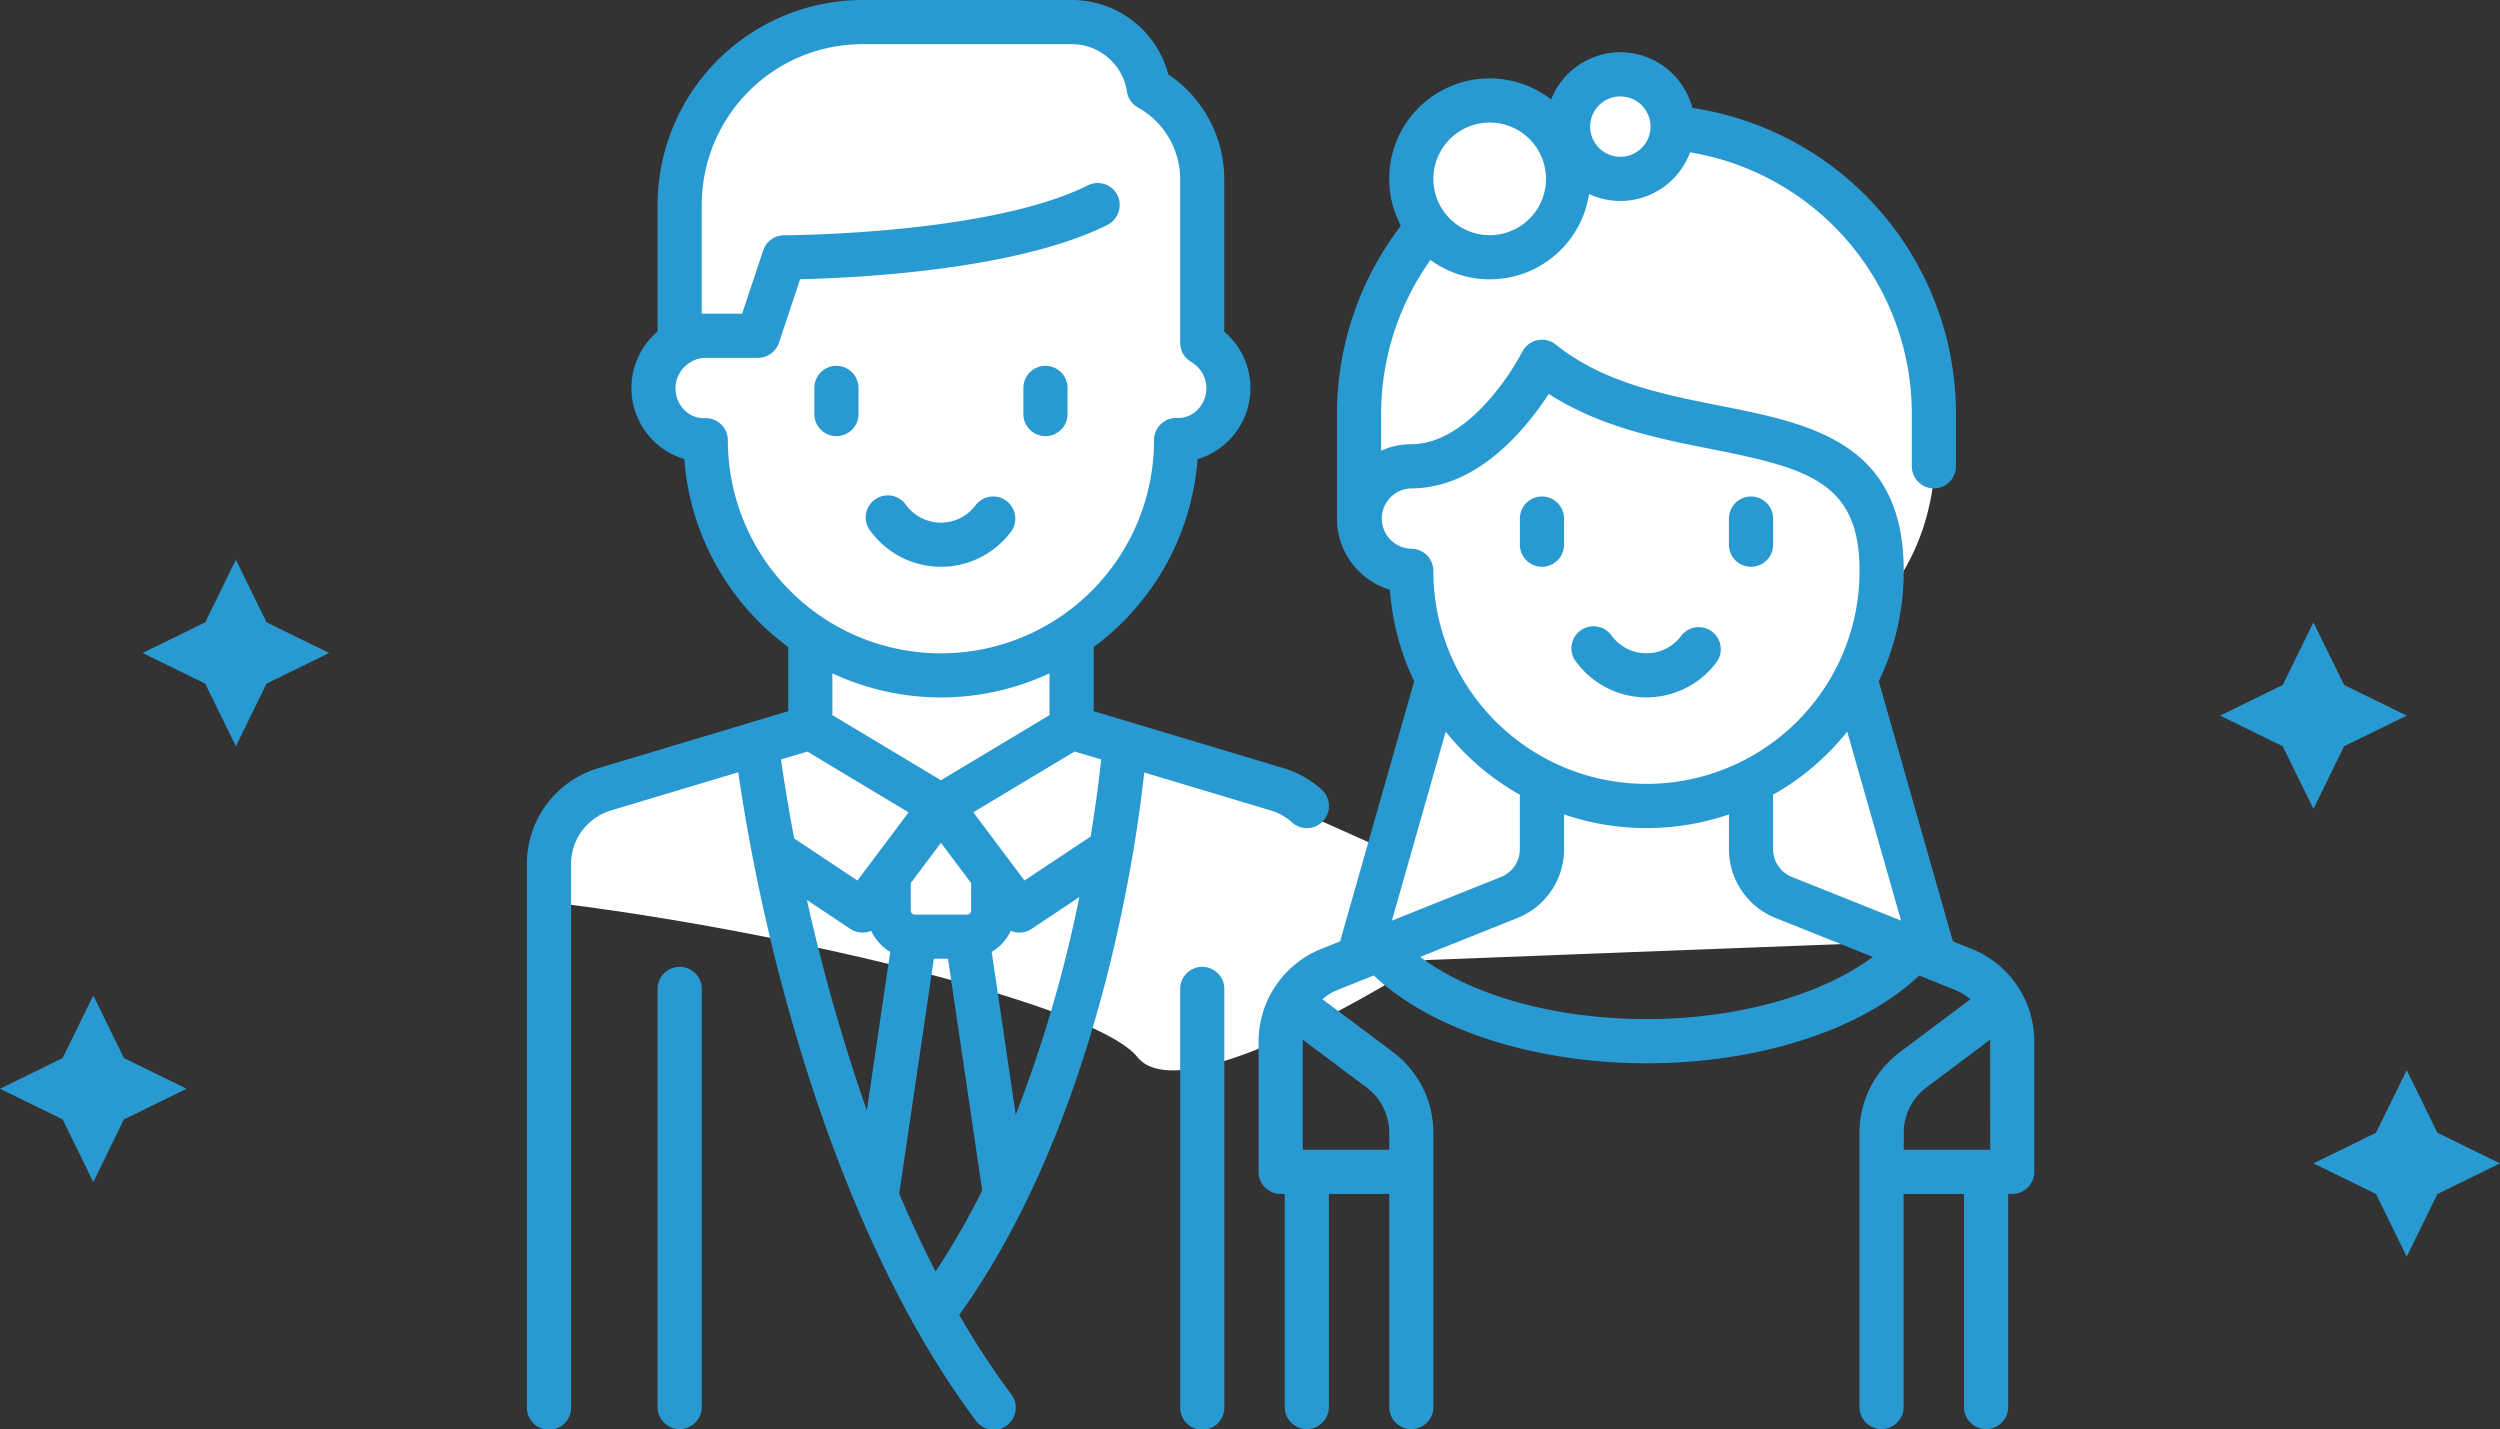 <svg xmlns="http://www.w3.org/2000/svg" width="140.26" height="80.178" viewBox="0 0 140.26 80.178"><rect x="0" y="0" width="140.26" height="80.178" fill="#333333" stroke="none"/><defs><style>.a{fill:#fff;}.b{fill:#299ad1;}</style></defs><title>アセット 1</title><path class="a" d="M42.406,32.316a47.446,47.446,0,0,1-2.054-4.928c-.547-1.643-.547-2.053-1.232-2.6s-1.779-1.369-1.779-1.369-1.506,2.191-.274-.821,1.095-1.779,1.232-3.422-.137-4.38,0-5.338-.958-1.506.137-3.559-.547-.821,1.369-3.011,1.916-3.149,3.011-3.7-1.232-1.1,2.738-1.1a57.954,57.954,0,0,0,7.254-.548A19.084,19.084,0,0,1,57.6,1.792c1.643.273,3.7.136,4.654.958s.958,1.232,1.916,2.053S66.223,5.9,66.5,6.445a10.6,10.6,0,0,1,.548,2.738c.137,1.1-.548,4.517-.411,4.928a14.871,14.871,0,0,1,.821,3.148c0,.821,0,2.738.411,3.148s.548-1.369.274,1.506-1.369,3.422-1.369,3.422a15.549,15.549,0,0,0-.821,1.916,11.552,11.552,0,0,1-.685,2.327,8.594,8.594,0,0,0-.547,1.916l-5.281,5.7,1.183,3.784L72.8,45.469l4.493,2.01,2.6-6.385-1.35-8.915s-2.738-1.1-2.6-2.19-.137-2.053,0-3.012.137-2.737.274-3.832-.822-1.506.274-3.7,1.916-3.559,2.6-4.928,1.232-.41.958-2.327S79.363,9.32,79.774,8.5s-.411-1.506.821-1.78,2.053-.958,3.285-.684,3.833.547,3.833.547S89.766,5.214,90.176,4.8s.548-.548,1.369-.274,1.369,1.232,2.327,1.643A33.832,33.832,0,0,1,98.115,8.5c1.232.821,3.559,2.6,5.2,3.832s2.053.685,3.148,3.012a23.191,23.191,0,0,1,1.643,6.57,21.317,21.317,0,0,1,.137,3.011c-.137.685.547,1.095,0,3.422a12.421,12.421,0,0,1-1.438,3.679l-2.557,7.3s4.35,13.48,3.666,13.48S80.01,53.864,80.01,53.864s-13.548,8.752-16.2,5.439c-2.374-2.966-20.211-7.139-32.517-8.631-3.277-.4,2.826-4.788,1.3-5.2-1.893-.516,12.651-4.493,12.534-4.493-.958,0,.236-3.311.236-3.311s2.379-1.654,1.558-1.654-4.791-2.053-4.791-2.053Z"/><path class="b" d="M56.5,28.131a1.239,1.239,0,0,0-1.742.182,2.429,2.429,0,0,1-3.94,0A1.239,1.239,0,1,0,48.9,29.874a4.9,4.9,0,0,0,7.788,0A1.239,1.239,0,0,0,56.5,28.131Z"/><path class="b" d="M46.927,20.525a1.239,1.239,0,0,0-1.239,1.238V23.23a1.239,1.239,0,0,0,2.478,0V21.763A1.239,1.239,0,0,0,46.927,20.525Z"/><path class="b" d="M58.655,20.525a1.239,1.239,0,0,0-1.239,1.238V23.23a1.239,1.239,0,0,0,2.478,0V21.763A1.239,1.239,0,0,0,58.655,20.525Z"/><path class="b" d="M38.131,54.243a1.239,1.239,0,0,0-1.239,1.239V78.939a1.239,1.239,0,0,0,2.478,0V55.482A1.239,1.239,0,0,0,38.131,54.243Z"/><path class="b" d="M67.451,54.243a1.239,1.239,0,0,0-1.238,1.239V78.939a1.239,1.239,0,1,0,2.477,0V55.482A1.239,1.239,0,0,0,67.451,54.243Z"/><path class="b" d="M96.087,35.461a1.241,1.241,0,0,0-1.743.182,2.429,2.429,0,0,1-3.94,0A1.239,1.239,0,1,0,88.48,37.2a4.9,4.9,0,0,0,7.788,0A1.24,1.24,0,0,0,96.087,35.461Z"/><path class="b" d="M86.51,27.855a1.239,1.239,0,0,0-1.239,1.239V30.56a1.239,1.239,0,1,0,2.478,0V29.094A1.239,1.239,0,0,0,86.51,27.855Z"/><path class="b" d="M98.238,27.855A1.239,1.239,0,0,0,97,29.094V30.56a1.239,1.239,0,1,0,2.478,0V29.094A1.239,1.239,0,0,0,98.238,27.855Z"/><path class="b" d="M110.594,53.226l-1.03-.412-4.157-14.592a14.284,14.284,0,0,0,1.043-2.99,14.535,14.535,0,0,0,.357-3.207c0-7.216-5.227-8.254-10.281-9.257-3.233-.642-6.576-1.3-9.242-3.438a1.24,1.24,0,0,0-1.881.412,14.578,14.578,0,0,1-1.876,2.71c-.994,1.127-2.555,2.471-4.347,2.471a4.148,4.148,0,0,0-1.694.36V23.229a14.914,14.914,0,0,1,2.77-8.644,5.632,5.632,0,0,0,8.895-3.7,4.132,4.132,0,0,0,1.757.39,4.177,4.177,0,0,0,3.913-2.728,14.882,14.882,0,0,1,12.44,14.683v2.932a1.239,1.239,0,0,0,2.478,0V23.229A17.361,17.361,0,0,0,94.946,6.057a4.171,4.171,0,0,0-7.92-.477,5.633,5.633,0,0,0-8.432,7.085,17.4,17.4,0,0,0-3.585,10.564v5.865a4.179,4.179,0,0,0,2.971,3.995,14.24,14.24,0,0,0,1.361,5.133L75.185,52.814l-1.031.412a5.611,5.611,0,0,0-3.543,5.234v7.285a1.238,1.238,0,0,0,1.239,1.239h.227V78.939a1.239,1.239,0,0,0,2.478,0V66.984h3.386V78.939a1.239,1.239,0,0,0,2.478,0V63.546a5.664,5.664,0,0,0-2.255-4.51l-3.969-2.977a3.176,3.176,0,0,1,.879-.532l2-.8c3.212,3.046,9.028,4.927,15.3,4.927,6.314,0,12.083-1.872,15.3-4.924l1.994.8a3.181,3.181,0,0,1,.88.532l-3.969,2.977a5.664,5.664,0,0,0-2.255,4.51V78.939a1.239,1.239,0,0,0,2.478,0V66.984h3.386V78.939a1.239,1.239,0,1,0,2.478,0V66.984h.227a1.239,1.239,0,0,0,1.239-1.239V58.46A5.609,5.609,0,0,0,110.594,53.226ZM90.908,5.41A1.693,1.693,0,1,1,89.215,7.1,1.694,1.694,0,0,1,90.908,5.41Zm-7.33,1.466a3.159,3.159,0,1,1-3.159,3.159A3.162,3.162,0,0,1,83.578,6.876Zm-6.9,54.142a3.176,3.176,0,0,1,1.264,2.528v.96H73.088V58.46c0-.044,0-.087.005-.13Zm2.5-30.231a1.694,1.694,0,0,1,0-3.387c3.757,0,6.482-3.4,7.712-5.3,2.889,1.861,6.194,2.517,9.151,3.1,5.445,1.081,8.287,1.875,8.287,6.827a11.93,11.93,0,0,1-4.446,9.3,11.96,11.96,0,0,1-15.02,0,11.92,11.92,0,0,1-4.445-9.3A1.239,1.239,0,0,0,79.18,30.787Zm1.933,10.261a14.494,14.494,0,0,0,2.194,2.208,14.247,14.247,0,0,0,1.964,1.332v3.045a1.686,1.686,0,0,1-1.064,1.572l-6.115,2.446ZM92.38,57.175c-5.1,0-9.8-1.314-12.7-3.49l5.449-2.179a4.152,4.152,0,0,0,2.622-3.873v-1.94a14.349,14.349,0,0,0,9.251,0v1.94a4.152,4.152,0,0,0,2.622,3.873l5.452,2.18C102.182,55.84,97.432,57.175,92.38,57.175Zm8.162-7.97a1.686,1.686,0,0,1-1.065-1.572V44.588a14.247,14.247,0,0,0,1.964-1.332,14.455,14.455,0,0,0,2.195-2.208l3.02,10.6Zm11.118,15.3h-4.853v-.96a3.178,3.178,0,0,1,1.264-2.528l3.584-2.688c0,.044,0,.086,0,.13Z"/><path class="b" d="M74.15,44.3A5.591,5.591,0,0,0,72,43.093L61.36,39.9V36.3a14.427,14.427,0,0,0,5.826-10.54,4.158,4.158,0,0,0,1.5-7.154V10.035a7.093,7.093,0,0,0-3.14-5.863A5.6,5.6,0,0,0,60.121,0H48.393a11.514,11.514,0,0,0-11.5,11.5v7.1a4.159,4.159,0,0,0,1.5,7.155A14.425,14.425,0,0,0,44.222,36.3v3.6L33.579,43.093a5.6,5.6,0,0,0-4.017,5.4V78.939a1.239,1.239,0,1,0,2.477,0V48.492a3.14,3.14,0,0,1,2.252-3.026l7.126-2.137a107.163,107.163,0,0,0,2.549,12.29C45.8,62.468,49.153,72.2,54.73,79.679A1.239,1.239,0,1,0,56.716,78.2a45.782,45.782,0,0,1-2.9-4.428c7.84-10.912,9.952-26.423,10.38-30.432l7.095,2.128a3.134,3.134,0,0,1,1.2.675A1.239,1.239,0,1,0,74.15,44.3ZM40.836,24.7a1.24,1.24,0,0,0-1.263-1.239,1.553,1.553,0,0,1-1.386-.716,1.709,1.709,0,0,1,.567-2.432l0,0a1.6,1.6,0,0,1,.808-.237h2.964a1.239,1.239,0,0,0,1.175-.847l1.188-3.563c2.9-.064,12.03-.469,17.2-3.025a1.271,1.271,0,0,0,.665-1.55,1.239,1.239,0,0,0-1.721-.692c-5.532,2.766-16.924,2.8-17.038,2.8a1.242,1.242,0,0,0-1.176.847l-1.183,3.551H39.37V11.5a9.023,9.023,0,0,1,9.023-9.023H60.121a3.136,3.136,0,0,1,3.11,2.694,1.2,1.2,0,0,0,.614.856,4.624,4.624,0,0,1,2.367,4.007v9.2a1.257,1.257,0,0,0,.628,1.078,1.707,1.707,0,0,1,.568,2.4,1.559,1.559,0,0,1-1.4.738A1.239,1.239,0,0,0,64.746,24.7a11.955,11.955,0,1,1-23.91,0ZM52.791,43.775,46.7,40.12V37.777a14.4,14.4,0,0,0,12.182,0V40.12Zm1.693,5.767v1.542a.227.227,0,0,1-.227.227H51.325a.227.227,0,0,1-.227-.227V49.542l1.693-2.257ZM43.82,42.608l1.473-.442,5.683,3.41L48.105,49.4,44.558,47.04C44.153,44.909,43.921,43.341,43.82,42.608ZM48.634,62.3a103.67,103.67,0,0,1-3.361-11.808l2.433,1.622a1.228,1.228,0,0,0,1.169.108,2.728,2.728,0,0,0,1.071,1.184Zm3.854,9.035c-.736-1.431-1.414-2.892-2.039-4.361l1.945-13.186h.793l1.919,13A41.62,41.62,0,0,1,52.488,71.336Zm4.5-8.784-1.349-9.145a2.716,2.716,0,0,0,1.071-1.184,1.228,1.228,0,0,0,1.169-.108l2.679-1.786A75.205,75.205,0,0,1,56.985,62.552Zm4.2-15.617L57.477,49.4l-2.871-3.827,5.683-3.41,1.489.446C61.707,43.314,61.531,44.852,61.187,46.935Z"/><polygon class="b" points="129.793 34.915 131.512 38.429 135.026 40.149 131.512 41.869 129.793 45.382 128.073 41.869 124.559 40.149 128.073 38.429 129.793 34.915"/><polygon class="b" points="135.026 60.036 136.746 63.55 140.26 65.27 136.746 66.99 135.026 70.504 133.306 66.99 129.793 65.27 133.306 63.55 135.026 60.036"/><polygon class="b" points="5.234 55.85 6.953 59.363 10.467 61.083 6.953 62.803 5.234 66.317 3.514 62.803 0 61.083 3.514 59.363 5.234 55.85"/><polygon class="b" points="13.234 31.401 14.953 34.915 18.467 36.635 14.953 38.355 13.234 41.869 11.514 38.355 8 36.635 11.514 34.915 13.234 31.401"/></svg>